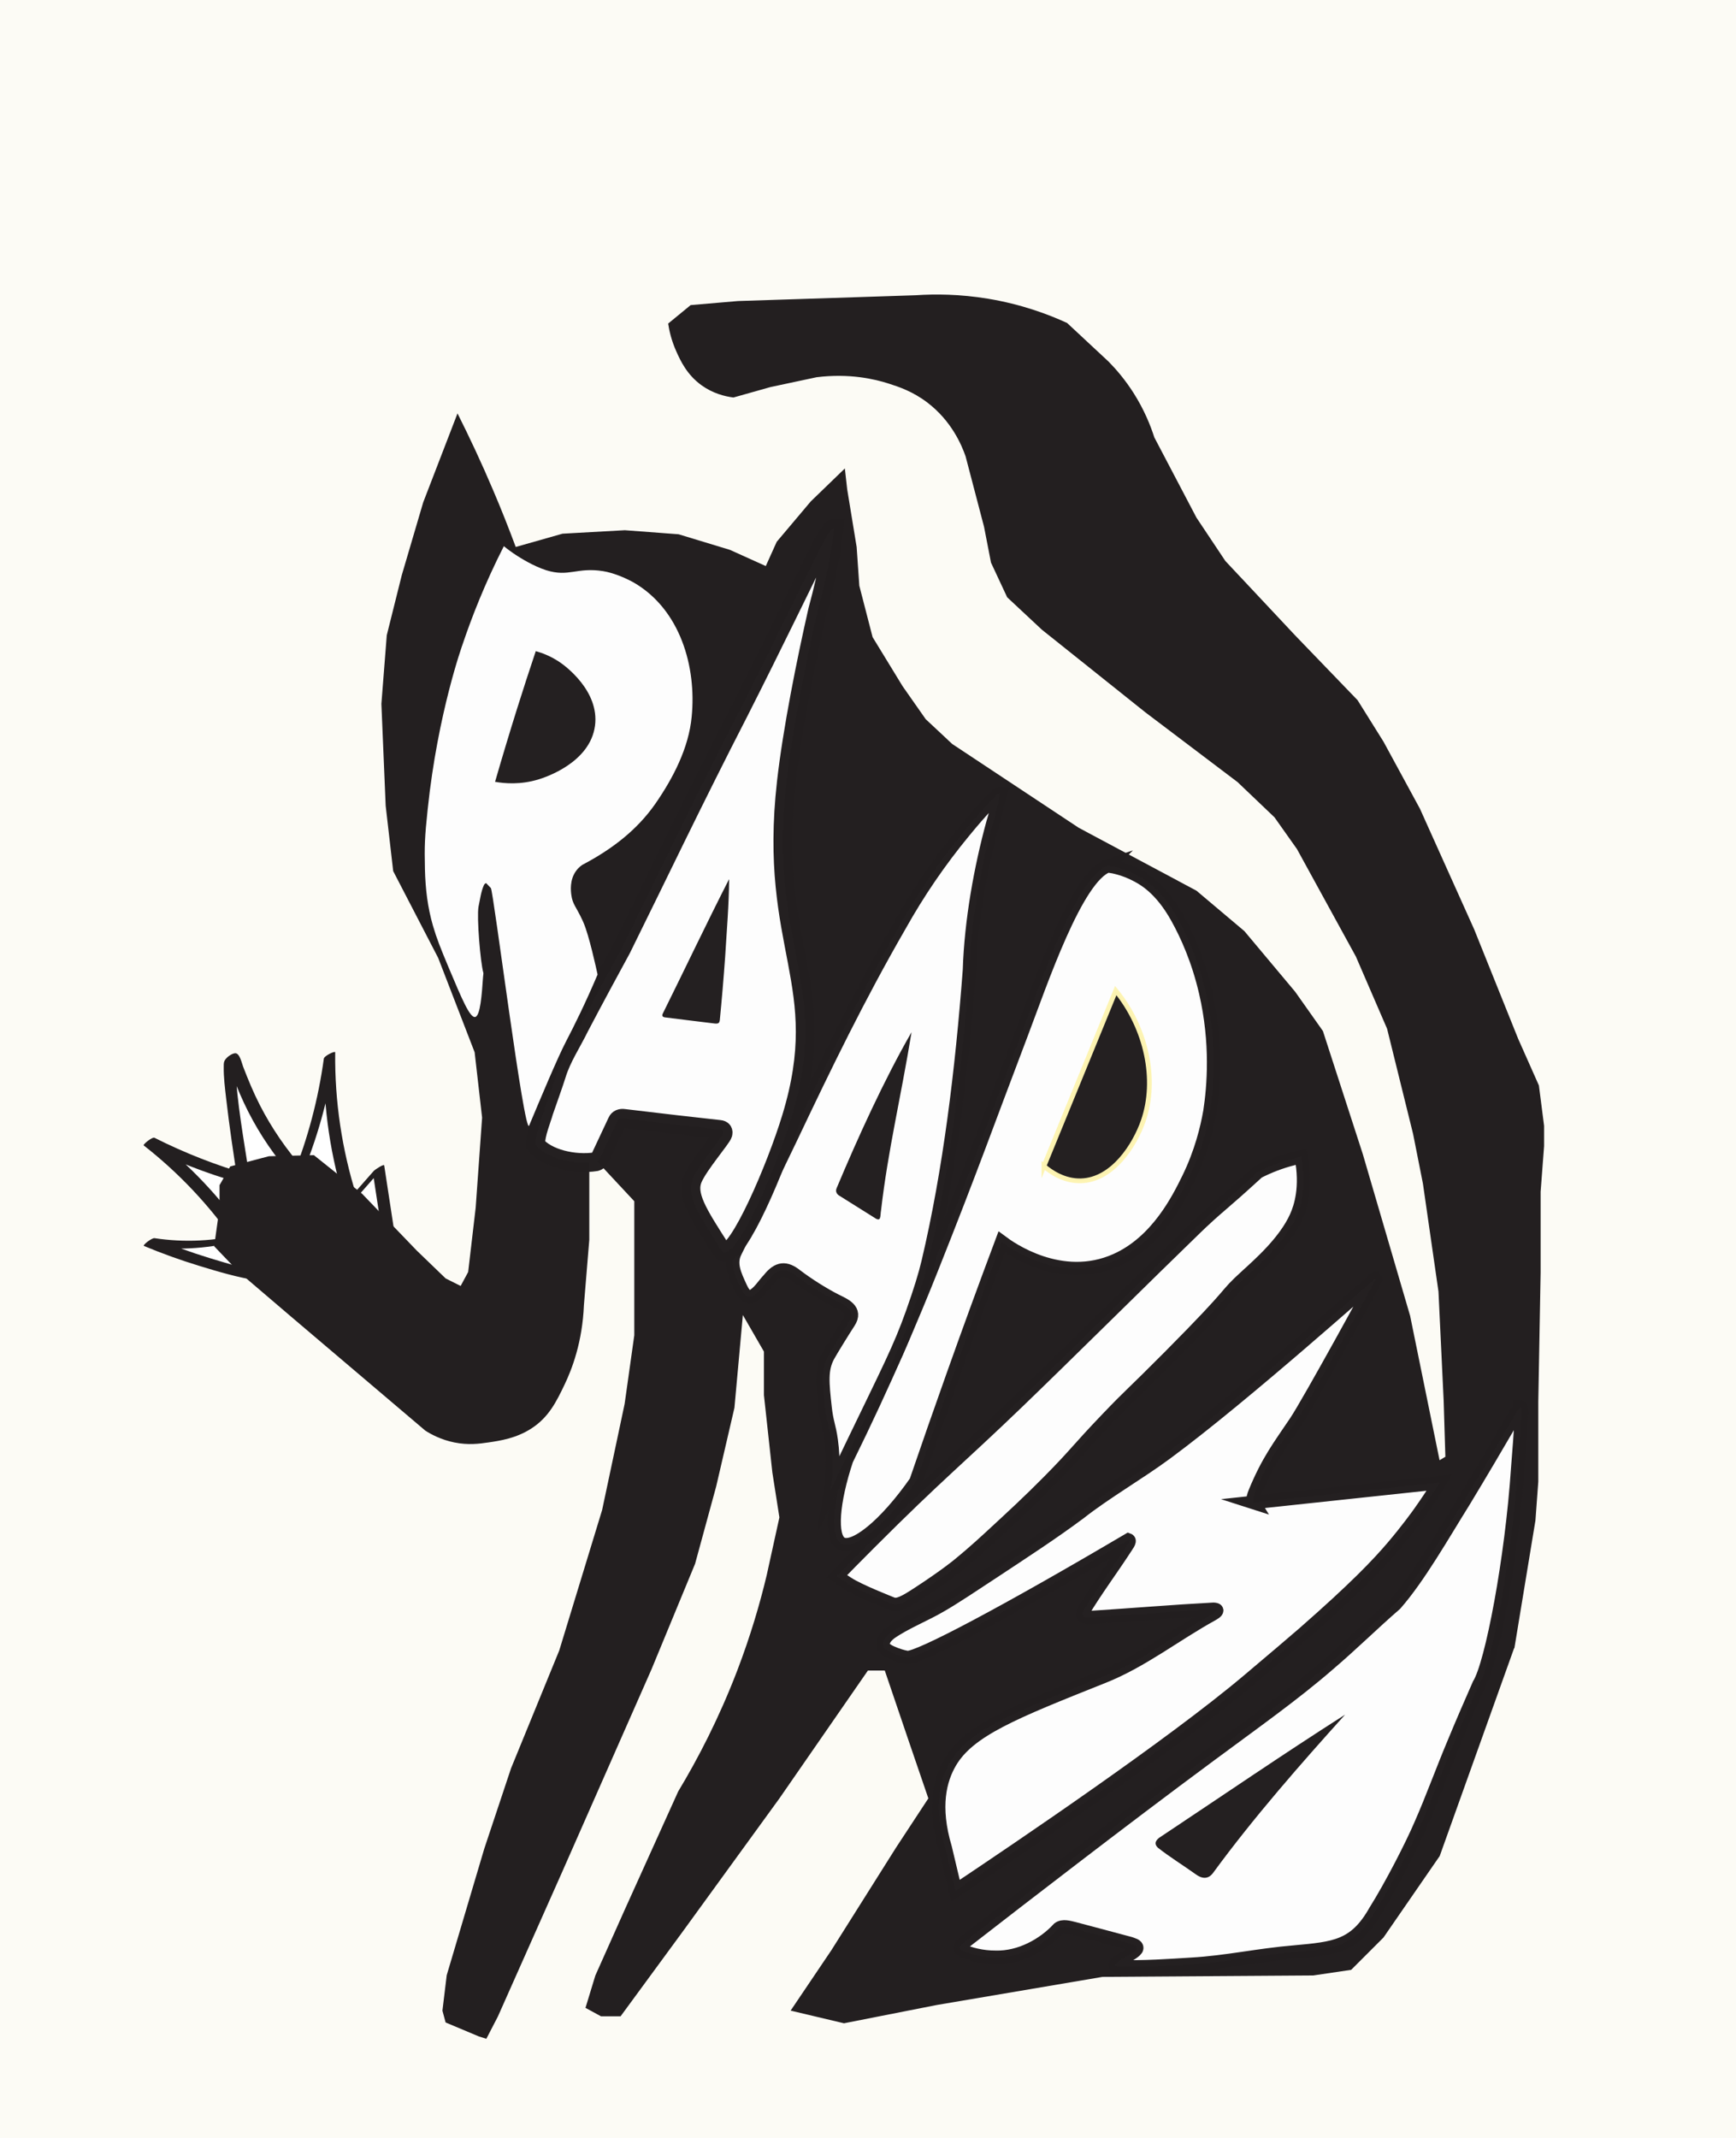 <svg viewBox="0 0 364.91 449.24" height="449.24" width="364.91" xmlns="http://www.w3.org/2000/svg"><defs><style>.m,.n,.o{fill:#231f20;}.n{stroke:#fdf4b3;}.n,.p,.q{stroke-miterlimit:10;}.n,.p,.q,.r,.o{opacity:.99;}.s,.p,.q{fill:#fff;}.p{stroke-width:3.97px;}.p,.q{stroke:#231f20;}.q{stroke-width:2.83px;}.t{fill:#fcfbf5;}</style></defs><g id="a"><rect height="779.86" width="611.64" y="-143.54" x="-115.66" class="t"></rect></g><g id="b"><path d="M55.34,268.29c-5.11-.73-13.8-3.54-14.5-3.77-3.96-1.29-7.19-2.56-9.45-3.5,2.84.44,6.44.73,10.58.44,3.27-.23,6.14-.76,8.5-1.37-2.14-3.09-4.77-6.5-7.98-9.99-3.85-4.18-7.67-7.53-11.07-10.18,3.21,1.63,6.83,3.26,10.83,4.78,3.15,1.19,6.15,2.17,8.97,2.97-3.2-20.73-3.27-25.41-2.67-25.53.58-.12,1.58,3.95,4.18,9.37,3.25,6.78,7.11,11.76,10,15.02,1.51-3.72,3-8.03,4.25-12.89,1.1-4.27,1.83-8.25,2.31-11.83-.06,4.58.2,9.99,1.13,16.01.86,5.5,2.1,10.34,3.4,14.42,1.93-2.19,3.85-4.37,5.78-6.56h0c.77,5.04,1.54,10.09,2.31,15.13-13.48,8.64-23.1,7.97-26.55,7.48Z" class="s"></path><path d="M56.44,267.47c-4.2-.63-8.33-1.86-12.38-3.1s-7.79-2.6-11.58-4.17l-2.2,1.64c6.41.96,12.95.64,19.24-.94.31-.08,2.44-1.12,2.12-1.58-5.3-7.64-11.73-14.44-19.06-20.17l-2.29,1.59c6.35,3.2,12.97,5.79,19.8,7.75.5.14,2.37-1.01,2.29-1.59-1.16-7.53-2.57-15.17-2.93-22.79-.03-.59-.06-1.19,0-1.78.01-.15.07-.33.06-.49-.01-.41.15.05-.1,0l-1.94,1.12h.01c.02.08.14.14.17.21.07.17.18.34.27.5.37.78.66,1.61.97,2.41.98,2.54,2.03,5.05,3.26,7.47,2.52,4.97,5.69,9.58,9.37,13.75.41.46,2.22-1.05,2.38-1.44,3.2-7.94,5.4-16.24,6.56-24.73l-2.39,1.34c-.11,10.35,1.41,20.66,4.53,30.53.13.42,2-.94,2.16-1.12,1.93-2.19,3.85-4.37,5.78-6.56l-2.16,1.12c.77,5.04,1.54,10.09,2.31,15.13l1.01-1.05c-7.4,4.71-16.36,8.2-25.27,6.94-.51-.07-1.21.47-1.59.76-.09.07-.99.83-.61.88,9.85,1.39,19.71-2.85,27.83-8.02.27-.17,1.07-.64,1.01-1.05-.77-5.04-1.54-10.09-2.31-15.13-.06-.38-2.01.95-2.16,1.12-1.93,2.19-3.85,4.37-5.78,6.56l2.16-1.12c-3.1-9.8-4.64-20.05-4.52-30.33,0-.35-2.3.72-2.39,1.34-1.16,8.48-3.36,16.79-6.56,24.73l2.38-1.44c-3.63-4.11-6.77-8.65-9.27-13.54-1.35-2.63-2.47-5.36-3.53-8.11-.26-.68-.69-2.81-1.65-2.78-.76.03-1.99.95-2.28,1.67-.15.37-.13.82-.13,1.21-.03,2.22.26,4.46.51,6.65.67,5.88,1.56,11.73,2.46,17.58l2.29-1.59c-6.83-1.96-13.45-4.55-19.8-7.75-.49-.25-2.49,1.43-2.29,1.59,7.33,5.73,13.76,12.53,19.06,20.17l2.12-1.58c-6.19,1.55-12.6,1.86-18.91.91-.55-.08-2.58,1.48-2.2,1.64,3.79,1.58,7.65,2.97,11.58,4.17s8.18,2.48,12.38,3.1c.51.08,1.21-.47,1.59-.76.1-.07.99-.82.61-.88Z" class="m"></path></g><g id="c"><path d="M318.28,346.31l-15.65,43.71-11.82,17.13-6.79,6.79-7.97,1.18-44.3.3-34.85,5.91-19.49,3.84-11.22-2.66,8.57-12.7,13.59-21.56,6.79-10.34-4.14-12.1-5.02-14.77h-3.54l-18.61,26.88-20.38,28.06-13,17.72h-4.13l-3.25-1.77,2.07-6.79,6.2-13.88,11.22-24.81c4.17-6.91,8.57-15.39,12.41-25.4,2.76-7.22,4.75-13.98,6.2-20.08l2.66-12.1-1.48-9.45-1.77-16.24v-9.16l-4.43-7.68-1.77,19.49-3.84,16.54-4.43,16.24-9.15,22.15-18.69,42.38-13.61,30.6-2.43,4.69-1.58-.5-6.98-2.93-.67-2.48.9-7.44,7.89-26.58,5.63-16.9,10.14-24.78,9.01-29.51,4.73-22.3,2.03-14.42v-28.16l-9.46-10.14v18.25l-1.13,13.74c-.32,7.73-2.49,13.39-4.06,16.67-1.74,3.63-3.34,6.88-6.98,9.23-3.21,2.08-6.64,2.58-9.01,2.93-1.93.28-4.26.6-7.21,0-2.75-.56-4.81-1.67-6.08-2.48l-28.39-24.1-10.81-9.23-5.18-5.41,1.13-8.11v-4.73l2.25-3.94,8.11-2.14,9.46-.23,10.14,8.11,11.49,11.94,6.08,5.86,3.15,1.58,1.58-2.93,1.58-13.52,1.35-18.92-1.57-13.74-7.66-19.82-9.46-18.25-1.58-13.74-.9-21.4,1.13-14.42,3.15-12.61,4.51-15.32c2.4-6.23,4.8-12.46,7.21-18.69,2.53,5.03,5.06,10.42,7.5,16.17,1.74,4.07,3.3,8.04,4.74,11.9l9.83-2.79,13.11-.73,11.29.85,10.8,3.28,7.53,3.4,2.3-5.1,7.16-8.49,7.16-6.92.49,4.37,1.99,12.14.56,8.13,2.79,10.8,6.31,10.32,4.85,6.92,5.58,5.22,26.58,17.6,24.76,13.23,10.07,8.49,10.68,12.75,5.83,8.25,8.38,25.85,9.95,33.99,6.19,30.35,1.22-.73-.36-11.77-1.09-22.94-3.27-22.7-2.07-10.44-5.46-22.09-6.56-15.17-12.38-22.58-4.73-6.68-7.76-7.4-19.42-14.69-21.73-17.35-7.28-6.8-3.4-7.28-1.46-7.52-3.88-14.81c-.86-2.47-2.99-7.45-8.01-11.29-3.07-2.34-5.98-3.31-8.14-4-2.94-.95-8.25-2.2-15.17-1.34l-9.71,2.07-7.77,2.19c-1.91-.24-4.36-.89-6.68-2.55-3.12-2.24-4.46-5.2-5.34-7.16-1.05-2.34-1.49-4.43-1.7-5.83l4.73-3.88,9.95-.85,15.05-.49,22.33-.73c4.05-.27,9.25-.25,15.17.73,6.94,1.15,12.57,3.23,16.63,5.1l8.74,8.14c1.61,1.64,3.47,3.81,5.22,6.56,2.22,3.49,3.55,6.78,4.37,9.34l8.86,16.87,6.07,9.1,14.69,15.66,13.11,13.6,5.46,8.74,7.65,14.08,11.41,25.37,9.22,22.94,4.37,9.83,1.09,8.49v4.25l-.73,9.59v16.99l-.49,27.19v16.75l-.6,8.15-4.43,26.88Z" class="m"></path></g><g id="d"><path d="M319.65,295.72c-.26,0-.87,1.04-1.14,1.5-4.08,7-6.98,11.92-10.7,18.08-4.7,7.54-9.55,16.11-14.49,21.76-4.71,4.08-9.23,8.56-14.07,12.67-7.26,6.31-15.84,12.36-25.08,19.21-9.19,6.79-19.86,14.87-28.47,21.47-7.61,5.82-16.88,12.97-22.71,17.51-.5.39-1.51,1.18-1.2,1.59.13.2.39.37.66.48,1.39.58,3.86,1.33,6.84,1.31,5.09.15,10.14-2.64,13.24-6.03.87-.66,2.22-.24,3.26.01,3.91,1.04,7.87,2.08,11.75,3.13.52.21,1.47.37,1.4.98-.08.59-1.64,1.39-2.82,2.14-.82.55-2.73,1.48-1.09,1.76,5.63.15,10.71-.23,15.45-.52,7.22-.4,14.21-1.97,21.61-2.57,8.45-.78,12.76-1.1,17-8.62,3.33-5.3,7.72-13.85,9.56-18.18,2.37-5.36,4.58-11.51,7.07-17.4,1.55-3.75,3.6-8.48,5.17-12.04,2.67-4.23,6.88-26.41,8.14-45.43.31-3.73.57-7.43.83-11.55.04-.75.01-1.29-.19-1.3h-.03Z" class="q"></path><path d="M282.7,360.34c-13.11,8.35-26.1,17.25-39.07,25.87-.85.68-.98,1.35-.25,2.06,2.5,1.97,5.31,3.69,7.92,5.56,1.28.96,2.64,1.18,3.7-.27,8.55-11.69,18.55-23.05,27.71-33.21h-.01Z" class="o"></path></g><g id="f"><path d="M263.49,315.74c-.3-.48.06-1.5.31-2.13,2.75-6.67,5.06-9.6,8.61-14.88,2.7-4.03,17-30.1,16.89-30.18-.17-.12-27.39,24.43-44.19,36.82-5.7,4.21-12.79,8.29-18.18,12.54-5.79,4.31-11.74,8.16-17.88,12.22-4.01,2.64-8.69,5.77-11.38,7.29-3.17,1.87-7.6,3.63-10.58,5.76-.59.48-1.04.93-1.28,1.5-.14.32-.27.63-.21.99.16.96,1.53,1.51,2.64,1.95,1.26.49,2.31.67,2.42.69,2.28.32,21.26-9.8,46.53-24.7.51.19-.45,1.33-.65,1.7-2.93,4.51-6.22,8.9-8.96,13.48-.51,1.25,1.14,1.16,2.12,1.09,8.45-.54,16.96-1.26,25.39-1.71.43.03.62.1.66.21.1.28-.8.77-1.06.92-7.69,4.24-14.59,9.75-22.85,13.04-18.8,7.49-28.2,11.24-32.14,18-2.1,3.61-3.62,9.23-1.01,17.99.71,3,1.43,6.01,2.14,9.01,13.77-9.2,45.41-30.58,61.5-44.14,4.8-4.05,10.16-8.59,11.74-9.98,10.81-9.47,15.53-14.41,18.78-18.23,2.95-3.47,5.25-6.67,5.58-7.14,1.74-2.44,3.13-4.59,4.16-6.3-13.04,1.39-26.09,2.79-39.13,4.18Z" class="q"></path></g><g id="g"><path d="M264.4,246.29c-3.86,3.54-6.14,5.52-7.52,6.7-.52.44-2.2,1.87-4.36,3.9-.5.47-.88.84-1.15,1.1-9.07,8.76-27.59,27.12-37.48,36.63-12.56,12.08-16.74,15.23-31.11,29.61-2.93,2.93-5.32,5.36-6.9,6.99.56.39,1.37.94,2.36,1.57,2.46,1.57,8.57,3.95,9.22,4.22,1.22.5,2.62-.23,5.69-2.24,5.57-3.63,8.24-5.84,8.24-5.84,1.53-1.26,3.43-2.83,6.64-5.79,5.17-4.77,8.23-7.59,12.41-11.81,5.86-5.92,5.81-6.4,12.33-13.21,5.08-5.31,4.98-4.89,13.03-12.99,15.19-15.29,10.77-12.01,16.35-17.1,2.51-2.3,7.95-7.04,10.32-12.32.94-2.09,2.28-6.24,1.05-12.62-.51.1-1.04.22-1.57.35-2.86.71-5.38,1.73-7.53,2.83Z" class="q"></path></g><g id="h"><path d="M232.92,181.92c-6.61,2.19-14.14,24.58-18.19,35.23-7.14,18.76-10.39,28.08-18.95,49.56-3.77,9.46-9.61,23.37-17.83,40.05-2.91,8.75-3.56,16.23-1.1,17.61,2.62,1.46,9.19-3.72,15.68-13.02,2.52-7.36,5.11-14.79,7.78-22.29,3.39-9.53,6.81-18.89,10.25-28.06,1.62,1.21,12.46,9.02,24.08,3.8,8.67-3.89,13.11-12.94,15.15-17.09,2.71-5.53,3.95-10.71,4.55-14.18.78-5.13,1.57-14.32-.91-25.03-1.57-6.78-3.95-12.01-5.92-15.57-3.59-6.53-7.39-8.42-8.88-9.18-2.24-1.14-4.31-1.61-5.72-1.82Z" class="q"></path><path d="M219.43,245.07c5.03-12.3,10.07-24.61,15.1-36.91,6.47,7.91,8.77,18.77,5.79,27.37-1.73,5-6.34,12.41-13.09,12.61-3.58.1-6.38-1.87-7.8-3.08Z" class="n"></path></g><g id="i"><path d="M210.17,166.75c-.54-.03-1.44,1.16-2.45,2.15-1.74,1.84-3.32,3.68-5.09,5.83-5.12,6.21-9.59,12.75-13.53,19.79-8.68,15.05-15.54,29.19-22.96,44.82-3.65,7.64-7.91,16.25-11.6,23.74-1.25,2.48-.05,4.89,1.1,7.41.44.96,1.19,2.39,2.4,1.96,1.52-.73,2.43-2.4,3.6-3.61,1.92-2.43,3.54-2.52,5.74-.75,2.52,1.9,5.47,3.76,8.17,5.16,1.92.96,4.61,1.98,2.86,4.63-.98,1.49-3.66,5.82-4.32,7.03-1.55,2.83-1.22,5.75-.66,10.87.36,3.23.86,3.81,1.29,6.89.6,4.3.28,7.94-.12,10.45.95-1.99,2.57-5.38,4.6-9.58,7.56-15.68,9.91-20.11,12.6-27.67,1.6-4.5,2.65-7.91,3.3-10.66,4.55-19.24,7.11-40.49,8.69-61.38.32-10.23,2.35-21.5,4.96-31,.04-.14.37-1.18.71-2.6.34-1.42.56-2.62.7-3.46Z" class="q"></path><path d="M191.58,216.95c-5.73,9.96-11.26,22.1-15.72,32.73-.29.68,0,1.26.6,1.6,2.45,1.55,4.92,3.09,7.38,4.63,1.45,1,1.15-.42,1.36-1.58,1.48-12.76,4.12-23.44,6.4-37.37v-.02Z" class="o"></path></g><g id="j"><path d="M175.33,110.98c-.9-.24-3.3,4.91-10.08,18.7-2.97,6.04-5.78,11.74-9.84,19.76-9.89,19.23-17.16,34.56-24.78,49.95-2.23,4.09-5.72,10.53-8.8,16.4-1.62,3.33-3.78,6.52-4.84,10.02-.67,2.13-1.82,5.29-2.68,7.79-.44,1.64-1.72,4.52-1.75,6.95,2.4,2.93,8.17,4.28,12.71,3.57.47-.13.74-.51.92-.9,1.18-2.51,2.35-5.04,3.54-7.54.23-.54.79-.75,1.42-.65,3.75.45,7.54.9,11.34,1.34,2.94.34,5.87.65,8.77.98.3.03.51.12.63.28,0,0,.18.22.07.62-.26.94-5.05,6.46-6.3,9.35-1.5,3.45.96,7.29,5.89,14.96.17.26.36.55.7.61,2.99.53,10.84-17.6,14.09-28.28,8.64-28.38-4.98-35.6-1.04-70.5,1.25-11.05,4.14-25.4,6.58-36.14.19-.83,1.26-4.43,2.21-9.35.66-3.41,1.03-6.19,1.24-7.92Z" class="p"></path><path d="M153.23,184.79c-4.75,9.31-9.27,18.85-13.92,28.22-.19.42-.07.68.4.77,3.47.46,6.95.85,10.43,1.29.31.04.74.07.94-.13.13-.12.19-.32.22-.55.43-4.37.81-8.83,1.13-13.36.33-5.43.8-10.99.83-16.23h-.02Z" class="o"></path></g><g id="k"><g class="r"><path d="M133.12,122.36c9.91,5.68,13.31,17.83,12.27,28.26-.61,6.5-3.84,12.79-7.6,18.23-3.88,5.58-9.14,9.59-15.27,12.83-.23.12-.86.55-1.42,1.32-1.4,1.89-1.11,4.27-1.01,5.04.27,2.04.99,2.41,2.37,5.41,0,0,.06.15.2.46,1.15,2.63,2.66,9.53,2.95,10.88-2.58,6.08-4.93,10.8-6.61,14.02-1.86,3.57-5.51,12.32-7.77,17.71-1.01,2.41-7.52-49.34-8.05-49.9,0,0-.98-1.03-.98-1.03-.15,0-.31.12-.47.38-.62,1.34-.83,3.1-1.15,4.57-.39,2.25.4,11.7,1.01,13.85.06.2-.02.42-.05.86-.26,3.72-.57,8.23-1.66,8.46-1.11.22-2.83-3.88-5.53-10.29-1.76-4.19-2.59-6.3-3.33-8.84-1.14-3.91-1.6-7.84-1.7-11.94-.11-4.88-.05-6.65.58-12.58,2.12-20.29,7.37-34.75,7.37-34.75,1.85-5.48,4.58-12.56,8.64-20.54.67.55,1.61,1.27,2.8,2.03.51.33,3.36,2.16,6.11,3.03,4.78,1.5,6.47-.69,11.94.19,2.13.34,4.64,1.39,6.35,2.34Z" class="s"></path></g><path d="M104.06,164.3c1.46-5.06,3.01-10.21,4.65-15.44,1.28-4.08,2.59-8.09,3.91-12.03,1.37.38,3.28,1.09,5.24,2.46.86.6,8.18,5.9,7.21,13.22-1.02,7.68-10.25,10.78-11.83,11.26-3.83,1.18-7.21.87-9.18.52Z" class="o"></path></g></svg>